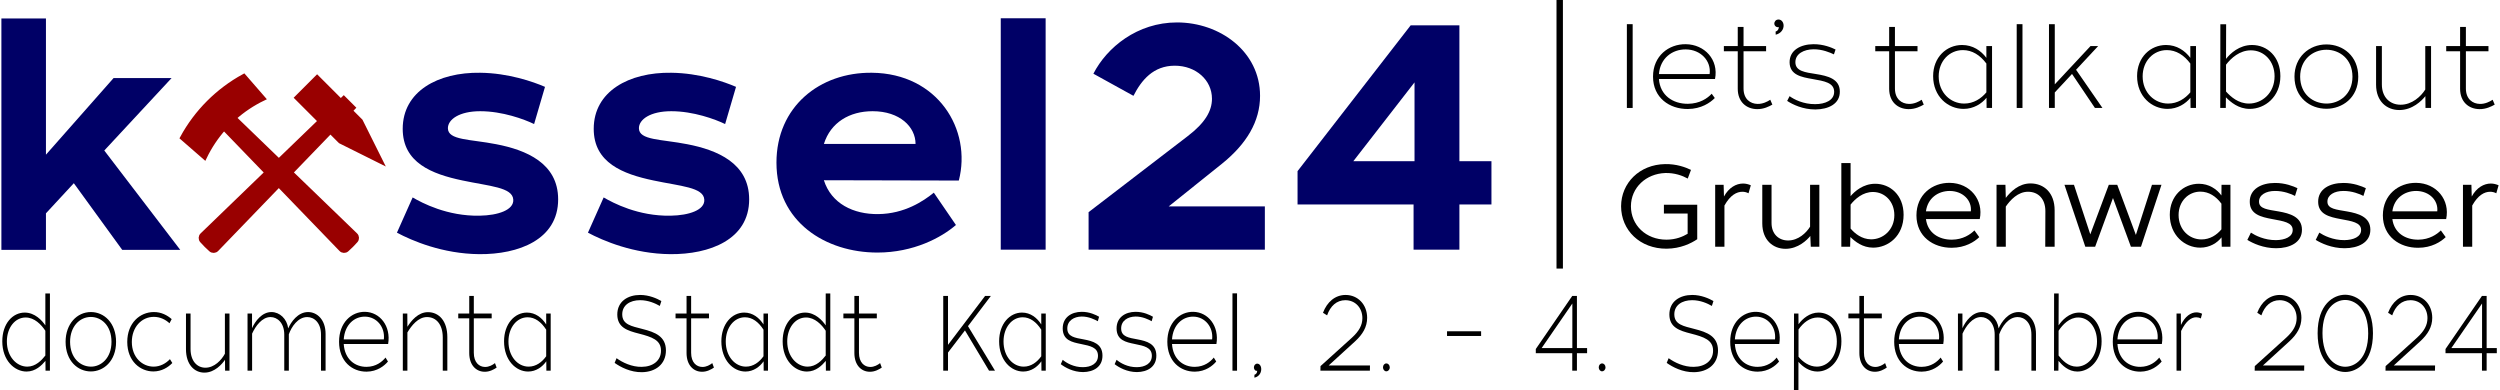 <?xml version="1.0" encoding="UTF-8"?>
<!DOCTYPE svg PUBLIC "-//W3C//DTD SVG 1.0//EN" "http://www.w3.org/TR/2001/REC-SVG-20010904/DTD/svg10.dtd">
<!-- Creator: CorelDRAW -->
<svg xmlns="http://www.w3.org/2000/svg" xml:space="preserve" width="2337px" height="365px" version="1.0" style="shape-rendering:geometricPrecision; text-rendering:geometricPrecision; image-rendering:optimizeQuality; fill-rule:evenodd; clip-rule:evenodd"
viewBox="0 0 2061.17 322.28"
 xmlns:xlink="http://www.w3.org/1999/xlink"
 xmlns:xodm="http://www.corel.com/coreldraw/odm/2003">
 <defs>
  <style type="text/css">
   <![CDATA[
    .str0 {stroke:#990000;stroke-width:3.67;stroke-miterlimit:22.926}
    .fil3 {fill:black;fill-rule:nonzero}
    .fil1 {fill:black;fill-rule:nonzero}
    .fil0 {fill:#000066;fill-rule:nonzero}
    .fil2 {fill:#990000;fill-rule:nonzero}
   ]]>
  </style>
 </defs>
 <g id="Ebene_x0020_1">
  <polygon class="fil0" points="36.77,127.67 36.77,15.24 0,15.24 0,206.23 36.77,206.23 36.77,176.07 59.78,151.21 99.73,206.23 147.61,206.23 84.92,124.23 140.47,64.44 92.59,64.44 "/>
  <path class="fil0" d="M395.25 60.05c-34.91,-0.53 -64.01,15.34 -64.01,46.29 0,28.05 24.07,37.3 49.2,42.59 22.22,4.77 41.53,5.56 42.06,15.88 0.53,8.46 -12.43,12.96 -27.77,13.22 -26.72,0.53 -47.62,-10.58 -55.29,-15.07l-12.96 29.09c12.43,6.62 37.56,17.46 67.98,17.73 32.27,0.26 65.08,-11.91 65.08,-45.24 0,-29.89 -26.46,-40.74 -51.06,-45.5 -21.43,-4.23 -39.94,-3.17 -39.94,-13.22 0,-7.15 9.26,-14.03 26.71,-14.03 18.26,0 36.25,6.62 44.45,10.59l8.99 -30.69c-9.79,-4.23 -30.16,-11.38 -53.44,-11.64z"/>
  <path id="_1" class="fil0" d="M552.92 60.05c-34.92,-0.53 -64.02,15.34 -64.02,46.29 0,28.05 24.07,37.3 49.21,42.59 22.22,4.77 41.53,5.56 42.06,15.88 0.53,8.46 -12.44,12.96 -27.78,13.22 -26.72,0.53 -47.62,-10.58 -55.29,-15.07l-12.96 29.09c12.43,6.62 37.56,17.46 67.99,17.73 32.27,0.26 65.07,-11.91 65.07,-45.24 0,-29.89 -26.45,-40.74 -51.05,-45.5 -21.43,-4.23 -39.95,-3.17 -39.95,-13.22 0,-7.15 9.26,-14.03 26.72,-14.03 18.25,0 36.24,6.62 44.44,10.59l9 -30.69c-9.79,-4.23 -30.16,-11.38 -53.44,-11.64z"/>
  <path id="_2" class="fil0" d="M718.56 60.05c-43.12,-0.53 -78.83,28.04 -78.83,74.16 0,49.11 40.74,74.25 83.33,74.25 29.89,0 52.91,-12.44 64.81,-22.75l-18.25 -26.68c-8.47,6.88 -24.07,17.42 -45.77,17.68 -20.63,0.27 -38.88,-8.68 -44.97,-27.95l111.37 0.26c10.89,-42.15 -17.46,-88.44 -71.69,-88.97zm-39.68 58.77c5.56,-17.77 21.17,-27.03 40.21,-27.03 22.49,0 35.45,12.97 35.45,27.03l-75.66 0z"/>
  <polygon id="_3" class="fil0" points="861.9,206.07 861.9,15.08 824.86,15.08 824.86,206.07 "/>
  <path id="_4" class="fil0" d="M970.36 18.52c-32.8,0 -57.93,20.63 -69.04,42.32l33.06 18.26c6.62,-12.97 16.4,-24.87 34.13,-24.87 17.46,0 30.68,11.9 30.68,27.25 0,10.05 -5.55,19.84 -20.1,30.95l-81.74 62.69 0 30.95 145.49 0 0 -35.71 -79.36 0 43.92 -35.18c20.36,-16.4 31.48,-34.92 31.48,-56.08 0,-36.51 -33.07,-60.58 -68.52,-60.58z"/>
  <path id="_5" class="fil0" d="M1203.42 133.06l0 -112.16 -40.21 0 -93.38 120.36 0 27.52 95.76 0 0 37.29 37.83 0 0 -37.29 26.45 0 0 -35.72 -26.45 0zm-87.56 0l50.52 -65.07 0 65.07 -50.52 0z"/>
  <polygon id="_6" class="fil1" points="1288.86,221.68 1288.86,0 1283.57,0 1283.57,221.68 "/>
  <polygon class="fil1" points="1346.43,89.11 1346.43,19.95 1341.65,19.95 1341.65,89.11 "/>
  <path id="_1_0" class="fil1" d="M1390.28 36.48c-14.05,-0.19 -27.04,9.64 -27.04,26.74 0,17.48 13.57,26.85 28.76,26.75 11.08,-0.09 18.53,-5.25 22.22,-9.07l-2.55 -3.54c-3.43,3.73 -9.83,8.22 -19.67,8.31 -12.33,0.1 -22.93,-6.97 -23.89,-20.44l46.3 0c3.16,-16.05 -8.66,-28.56 -24.13,-28.75zm-22.17 24.64c1.06,-13.08 10.99,-20.44 22.17,-20.34 12.22,0.09 21.11,9.36 19.68,20.34l-41.85 0z"/>
  <path id="_2_1" class="fil1" d="M1437.95 38l0 -15.76 -4.78 0 0 15.76 -11.46 0 0 4.3 11.46 0 0 30.95c0,10.89 7.16,16.72 15.95,16.82 5.45,0.09 9.94,-2.2 12.61,-3.73l-1.72 -4.01c-2.39,1.62 -6.21,3.53 -10.51,3.44 -5.92,-0.1 -11.55,-3.92 -11.55,-12.71l0 -30.76 18.62 0 0 -4.3 -18.62 0z"/>
  <path id="_3_2" class="fil1" d="M1466.51 16.13c-1.91,0.09 -3.25,1.72 -3.16,3.53 0.2,1.91 1.92,3.16 3.73,2.68 -0.09,2.1 -1.15,3.25 -2.67,3.72l0.09 2.58c4.11,-0.95 6.78,-4.3 6.5,-8.02 -0.29,-2.96 -2.3,-4.68 -4.49,-4.49z"/>
  <path id="_4_3" class="fil1" d="M1495.55 36.48c-10.41,0.09 -19.78,4.87 -19.59,15.19 0.29,10.22 9.65,11.94 18.92,13.56 9.93,1.72 17.67,3.06 17.86,10.32 0.19,7.26 -7.45,10.41 -15.66,10.41 -9.56,0.09 -17.39,-3.82 -21.12,-6.59l-2 3.91c4.49,2.97 12.89,7.07 23.31,7.07 10.7,-0.09 20.34,-4.58 20.15,-14.9 -0.09,-10.41 -10.03,-12.8 -19.58,-14.33 -9.17,-1.43 -17,-2.39 -17.1,-9.65 -0.09,-7.16 7.07,-10.69 14.9,-10.79 7.36,-0.1 13.95,2.77 16.91,4.2l1.34 -4.01c-3.06,-1.53 -9.94,-4.49 -18.34,-4.39z"/>
  <path id="_5_4" class="fil1" d="M1562.91 38l0 -15.76 -4.77 0 0 15.76 -11.47 0 0 4.3 11.47 0 0 30.95c0,10.89 7.16,16.72 15.95,16.82 5.45,0.09 9.94,-2.2 12.61,-3.73l-1.72 -4.01c-2.39,1.62 -6.21,3.53 -10.51,3.44 -5.92,-0.1 -11.56,-3.92 -11.56,-12.71l0 -30.76 18.63 0 0 -4.3 -18.63 0z"/>
  <path id="_6_5" class="fil1" d="M1643.06 38l-4.68 0 0 9.75c-4.39,-5.92 -11.18,-10.61 -20.06,-10.61 -12.8,0 -23.88,10.04 -23.88,25.7 0,16.82 12.23,27.04 25.12,27.04 8.31,0 15,-4.3 18.92,-9.18l0.09 8.41 4.49 0 0 -51.11zm-24.07 3.35c7.74,0 14.23,4.2 19.39,11.08l0 23.79c-4.3,5.15 -10.51,9.26 -18.34,9.26 -11.18,0 -21.02,-8.98 -21.02,-22.45 0,-12.7 8.89,-21.68 19.97,-21.68z"/>
  <polygon id="_7" class="fil1" points="1668.18,89.11 1668.18,19.95 1663.41,19.95 1663.41,89.11 "/>
  <polygon id="_8" class="fil1" points="1694.84,69.62 1694.84,19.95 1690.06,19.95 1690.06,89.11 1694.84,89.11 1694.84,76.31 1709.07,61.03 1727.98,89.11 1734.19,89.11 1712.41,57.59 1730.66,38 1724.36,38 "/>
  <path id="_9" class="fil1" d="M1811.4 38l-4.68 0 0 9.75c-4.4,-5.92 -11.18,-10.61 -20.06,-10.61 -12.8,0 -23.88,10.04 -23.88,25.7 0,16.82 12.22,27.04 25.12,27.04 8.31,0 15,-4.3 18.91,-9.18l0.1 8.41 4.49 0 0 -51.11zm-24.07 3.35c7.73,0 14.23,4.2 19.39,11.08l0 23.79c-4.3,5.15 -10.51,9.26 -18.34,9.26 -11.18,0 -21.02,-8.98 -21.02,-22.45 0,-12.7 8.89,-21.68 19.97,-21.68z"/>
  <path id="_10" class="fil1" d="M1836.28 20.05l-4.77 0 -0.1 69.06 4.59 0 0.09 -8.79c3.9,3.92 10.3,9.56 19.67,9.56 12.49,0 25.28,-9.84 25.28,-27.04 0,-15.95 -10.78,-25.7 -23.39,-25.7 -10.59,0 -18.04,7.07 -21.46,11.47l0.09 -28.56zm20.42 21.49c10.98,0 19.56,8.98 19.56,21.4 0,13.66 -10.11,22.54 -21.17,22.54 -8.79,0 -15,-5.63 -18.9,-9.93l0 -22.17c4.19,-5.44 11.25,-11.84 20.51,-11.84z"/>
  <path id="_11" class="fil1" d="M1919.06 36.67c-14.52,0 -26.37,10.7 -26.37,26.55 0,17.39 12.99,26.56 26.37,26.56 12.9,0 26.27,-8.88 26.27,-26.46 0,-16.91 -12.42,-26.65 -26.27,-26.65zm0 4.39c10.6,0 21.49,7.36 21.49,22.26 0,14.71 -11.08,22.26 -21.49,22.16 -11.08,-0.09 -21.59,-7.64 -21.69,-22.16 0,-13.85 10.13,-22.26 21.69,-22.26z"/>
  <path id="_12" class="fil1" d="M2005.42 89.11l0 -51.11 -4.78 0 0 35.92c-3.54,5.64 -10.89,12.52 -20.35,12.52 -8.69,0 -15.47,-6.02 -15.47,-16.72l0 -31.72 -4.78 0 0 31.91c0,13.85 8.88,20.92 19.2,20.92 10.8,0 18.44,-7.64 21.49,-11.46l0.1 9.74 4.59 0z"/>
  <path id="_13" class="fil1" d="M2034.17 38l0 -15.76 -4.78 0 0 15.76 -11.46 0 0 4.3 11.46 0 0 30.95c0,10.89 7.17,16.72 15.96,16.82 5.44,0.09 9.93,-2.2 12.61,-3.73l-1.72 -4.01c-2.39,1.62 -6.21,3.53 -10.51,3.44 -5.92,-0.1 -11.56,-3.92 -11.56,-12.71l0 -30.76 18.63 0 0 -4.3 -18.63 0z"/>
  <path id="_14" class="fil1" d="M1373.18 135.44c-21.11,0.38 -36.21,15.57 -36.3,34.77 0,19.87 15.66,35.16 37.54,35.06 11.56,-0.09 20.25,-4.39 25.31,-7.83l0 -28.47 -27.51 0 0 7.26 19.59 0 0 16.72c-3.83,2.29 -9.65,4.87 -17.49,4.87 -17,0 -29.32,-12.03 -29.32,-27.61 0.09,-15.47 12.51,-26.84 28.37,-27.41 7.64,-0.19 14.04,2.1 18.53,4.58l2.68 -7.16c-4.59,-2.2 -12.04,-4.97 -21.4,-4.78z"/>
  <path id="_15" class="fil1" d="M1437.56 151.49c-5.73,0 -11.75,3.34 -15.76,10.7l-0.29 -9.65 -6.97 0 0 51.11 7.64 0 0 -34.01c4.78,-8.6 10.13,-11.37 14.81,-11.37 1.72,0 3.44,0.39 5.06,1.25l1.91 -6.6c-2,-0.86 -4.1,-1.43 -6.4,-1.43z"/>
  <path id="_16" class="fil1" d="M1500.52 203.65l0 -51.11 -7.65 0 0 34.58c-3.15,5.07 -9.64,11.37 -18.15,11.37 -7.54,0 -13.66,-5.16 -13.66,-14.42l0 -31.53 -7.64 0 0 31.81c0,13.76 8.88,21.02 19.2,21.02 10.41,0 17.77,-7.26 20.44,-10.6l0.39 8.88 7.07 0z"/>
  <path id="_17" class="fil1" d="M1526.31 134.58l-7.64 0 0 69.07 7.26 0 0.19 -8.03c3.82,3.73 10.03,8.79 18.82,8.79 12.32,0 25.12,-9.55 25.12,-27.13 0,-16.43 -11.27,-25.6 -23.41,-25.6 -10.03,0 -17,6.31 -20.34,10.22l0 -27.32zm18.43 23.88c9.75,0 17.68,7.84 17.68,19.11 0,12.04 -9.08,19.97 -19.2,19.97 -7.74,-0.1 -13.38,-4.78 -16.91,-8.89l0 -19.77c3.82,-4.87 10.22,-10.42 18.43,-10.42z"/>
  <path id="_18" class="fil1" d="M1608.17 150.92c-14.52,-0.19 -27.51,9.84 -27.51,26.84 0,17.48 13.95,26.84 29.14,26.75 11.08,0 18.82,-4.97 22.72,-8.79l-4 -5.54c-3.25,3.25 -9.45,7.55 -18.53,7.64 -10.8,0.1 -20.06,-5.63 -21.49,-17l44.4 0c3.34,-15.76 -7.91,-29.71 -24.73,-29.9zm-19.67 23.5c1.43,-10.8 9.93,-16.81 19.67,-16.81 10.9,0.09 18.35,7.83 17.39,16.81l-37.06 0z"/>
  <path id="_19" class="fil1" d="M1674.76 151.4c-9.65,0 -16.53,6.97 -20.35,11.94l-0.29 -10.8 -7.35 0 0 51.11 7.64 0 0 -33.15c3.73,-5.44 10.03,-12.23 18.34,-12.23 8.5,0 14.33,5.93 14.33,15.96l-0.1 29.42 7.74 0 0 -30.09c0,-14.33 -8.69,-22.16 -19.96,-22.16z"/>
  <polygon id="_20" class="fil1" points="1765.99,203.65 1782.9,152.54 1775.06,152.54 1761.78,193.91 1746.4,152.54 1739.43,152.54 1724.15,193.43 1710.68,152.54 1702.84,152.54 1720.04,203.65 1728.16,203.65 1742.87,163.43 1757.68,203.65 "/>
  <path id="_21" class="fil1" d="M1839.83 152.54l-7.36 0 -0.09 8.79c-3.92,-5.35 -10.32,-9.65 -18.63,-9.65 -12.7,0 -23.98,9.94 -23.98,25.6 0,16.82 12.33,27.13 25.13,27.13 7.92,0 14.13,-4.01 17.57,-8.5l0.19 7.74 7.17 0 0 -51.11zm-24.84 5.64c6.98,0 12.9,3.82 17.39,9.93l0 21.21c-3.92,4.68 -9.46,8.31 -16.43,8.31 -10.13,0 -18.92,-8.02 -18.92,-20.16 0,-11.46 8.22,-19.29 17.96,-19.29z"/>
  <path id="_22" class="fil1" d="M1876.51 151.01c-11.17,0 -20.92,5.07 -20.73,15.67 0.1,10.22 9.27,12.42 18.54,14.14 9.26,1.72 16.71,2.77 16.9,8.79 0.19,5.92 -6.49,8.5 -13.75,8.59 -9.56,0.1 -17.29,-3.91 -20.73,-6.2l-2.96 6.01c4.49,2.77 13.18,6.88 23.78,6.88 10.99,0 21.4,-4.49 21.3,-15.38 -0.09,-10.51 -9.93,-13.37 -19.29,-15 -8.6,-1.53 -16.14,-2 -16.14,-8.02 -0.1,-5.64 5.82,-8.88 13.08,-8.88 7.17,-0.1 13.76,2.57 16.62,4.1l2.01 -6.4c-3.25,-1.53 -10.22,-4.39 -18.63,-4.3z"/>
  <path id="_23" class="fil1" d="M1932.97 151.01c-11.18,0 -20.92,5.07 -20.73,15.67 0.09,10.22 9.27,12.42 18.53,14.14 9.27,1.72 16.72,2.77 16.91,8.79 0.19,5.92 -6.5,8.5 -13.76,8.59 -9.55,0.1 -17.29,-3.91 -20.73,-6.2l-2.96 6.01c4.49,2.77 13.19,6.88 23.79,6.88 10.98,0 21.4,-4.49 21.3,-15.38 -0.09,-10.51 -9.93,-13.37 -19.29,-15 -8.6,-1.53 -16.15,-2 -16.15,-8.02 -0.09,-5.64 5.83,-8.88 13.09,-8.88 7.16,-0.1 13.75,2.57 16.62,4.1l2.01 -6.4c-3.25,-1.53 -10.22,-4.39 -18.63,-4.3z"/>
  <path id="_24" class="fil1" d="M1993.15 150.92c-14.52,-0.19 -27.51,9.84 -27.51,26.84 0,17.48 13.95,26.84 29.14,26.75 11.08,0 18.81,-4.97 22.71,-8.79l-3.99 -5.54c-3.25,3.25 -9.46,7.55 -18.53,7.64 -10.8,0.1 -20.06,-5.63 -21.5,-17l44.41 0c3.34,-15.76 -7.92,-29.71 -24.73,-29.9zm-19.68 23.5c1.44,-10.8 9.94,-16.81 19.68,-16.81 10.89,0.09 18.34,7.83 17.39,16.81l-37.07 0z"/>
  <path id="_25" class="fil1" d="M2054.77 151.49c-5.74,0 -11.75,3.34 -15.77,10.7l-0.28 -9.65 -6.97 0 0 51.11 7.64 0 0 -34.01c4.77,-8.6 10.12,-11.37 14.8,-11.37 1.72,0 3.44,0.39 5.07,1.25l1.91 -6.6c-2.01,-0.86 -4.11,-1.43 -6.4,-1.43z"/>
  <path id="Schlaegel_und_Eisen_nach_DIN_21800_x005b_1_x005d_.svg" class="fil2 str0" d="M288.04 91.41l8.47 8.47 16.69 33.46 -33.46 -16.68 -8.18 -8.18 -32.71 33.89 53.45 51.61c1.3,1.26 1.38,3.32 0.18,4.68 -2.31,2.62 -4.78,5.1 -7.4,7.41 -1.36,1.2 -3.43,1.12 -4.68,-0.19l-51.43 -53.26 -51.38 53.26c-1.26,1.31 -3.33,1.39 -4.68,0.19 -2.62,-2.31 -5.1,-4.79 -7.41,-7.4 -1.2,-1.36 -1.12,-3.43 0.19,-4.69l53.4 -51.56 -35.39 -36.63c-6.38,7.18 -11.77,15.25 -15.99,24.02l-18.44 -16.05c11.69,-21.49 29.39,-39.17 50.84,-50.89l16.04 18.44c-8.75,4.21 -16.8,9.6 -23.95,15.97l36.81 35.55 34.07 -32.88 -19.27 -19.27 16.77 -16.78 19.56 19.56 2.44 -2.35 7.83 7.83 -2.37 2.47z"/>
  <path class="fil3" d="M40.06 242.21l-3.78 0 0 26.37c-2.73,-4.06 -8.63,-10.58 -17.02,-10.58 -9.9,0 -18.52,8.99 -18.52,23.72 0,15.87 10.13,24.95 20.03,24.95 7.49,0 12.56,-5.2 15.58,-8.81l0.08 8.11 3.63 0 0 -63.76zm-20.04 19.84c7.33,0 12.93,5.91 16.26,10.94l0 20.46c-3.1,3.96 -8.02,9.17 -14.9,9.17 -8.77,0 -16.86,-8.2 -16.86,-20.81 0,-11.47 6.8,-19.76 15.5,-19.76z"/>
  <path id="_1_6" class="fil3" d="M73.86 257.56c-11.5,0 -20.87,9.87 -20.87,24.51 0,16.05 10.28,24.52 20.87,24.52 10.2,0 20.79,-8.2 20.79,-24.43 0,-15.61 -9.83,-24.6 -20.79,-24.6zm0 4.05c8.39,0 17.01,6.79 17.01,20.55 0,13.58 -8.77,20.55 -17.01,20.46 -8.78,-0.09 -17.09,-7.06 -17.17,-20.46 0,-12.79 8.02,-20.55 17.17,-20.55z"/>
  <path id="_2_7" class="fil3" d="M125.65 257.56c-11.19,0.09 -21.77,8.9 -21.77,24.69 0.07,16.14 10.96,24.34 21.55,24.34 6.88,0 12.25,-3.44 15.65,-6.97l-1.97 -3.18c-3.25,3.44 -7.94,6.18 -13.46,6.18 -9.22,0 -17.99,-7.5 -17.99,-20.37 0,-12.17 8.01,-20.72 18.15,-20.72 5.36,0 9.83,2.38 12.93,5.29l1.81 -3.44c-3.55,-3.09 -8.54,-5.91 -14.9,-5.82z"/>
  <path id="_3_8" class="fil3" d="M188.26 305.97l0 -47.18 -3.78 0 0 33.16c-2.79,5.2 -8.62,11.55 -16.1,11.55 -6.88,0 -12.25,-5.56 -12.25,-15.43l0 -29.28 -3.78 0 0 29.45c0,12.79 7.03,19.32 15.2,19.32 8.54,0 14.59,-7.06 17.01,-10.59l0.07 9 3.63 0z"/>
  <path id="_4_9" class="fil3" d="M253.14 257.56c-8.47,0 -14.14,8.29 -16.41,13.49 -1.05,-7.94 -7.03,-13.49 -13.83,-13.49 -7.87,0 -13.46,7.58 -16.03,13.31l0 -12.08 -3.71 0 0 47.18 3.78 0 0 -30.6c2.8,-6.17 8.17,-13.67 15.2,-13.67 5.75,0 11.34,4.94 11.34,14.46l0 29.81 3.78 0 0 -30.07c2.2,-6.17 7.49,-14.2 15.2,-14.2 5.9,0 11.35,4.94 11.35,14.46l0 29.81 3.78 0 0 -30.34c0,-11.81 -7.04,-18.07 -14.45,-18.07z"/>
  <path id="_5_10" class="fil3" d="M300.1 257.38c-11.11,-0.18 -21.4,8.91 -21.4,24.69 0,16.14 10.74,24.78 22.76,24.69 8.77,-0.09 14.67,-4.85 17.6,-8.37l-2.02 -3.27c-2.72,3.44 -7.79,7.59 -15.58,7.67 -9.75,0.09 -18.15,-6.43 -18.9,-18.87l36.65 0c2.49,-14.81 -6.86,-26.36 -19.11,-26.54zm-17.54 22.75c0.83,-12.08 8.69,-18.87 17.54,-18.78 9.68,0.09 16.71,8.64 15.58,18.78l-33.12 0z"/>
  <path id="_6_11" class="fil3" d="M352.05 257.65c-8.09,0 -13.84,7.14 -16.94,12.08l-0.07 -10.94 -3.71 0 0 47.18 3.78 0 0 -31.57c3.33,-5.56 8.85,-12.7 16.18,-12.7 7.64,0 13.01,6.17 13.01,16.76l0 27.51 3.78 0 0 -27.78c0,-13.14 -6.8,-20.54 -16.03,-20.54z"/>
  <path id="_7_12" class="fil3" d="M389.93 258.79l0 -14.55 -3.78 0 0 14.55 -9.07 0 0 3.97 9.07 0 0 28.57c0,10.05 5.67,15.43 12.63,15.52 4.31,0.09 7.87,-2.03 9.98,-3.44l-1.36 -3.7c-1.89,1.5 -4.91,3.26 -8.32,3.17 -4.68,-0.09 -9.15,-3.61 -9.15,-11.73l0 -28.39 14.75 0 0 -3.97 -14.75 0z"/>
  <path id="_8_13" class="fil3" d="M453.38 258.79l-3.71 0 0 9c-3.48,-5.47 -8.85,-9.79 -15.88,-9.79 -10.13,0 -18.9,9.26 -18.9,23.72 0,15.52 9.68,24.95 19.89,24.95 6.57,0 11.87,-3.96 14.97,-8.46l0.07 7.76 3.56 0 0 -47.18zm-19.06 3.09c6.13,0 11.27,3.88 15.35,10.23l0 21.95c-3.4,4.77 -8.32,8.56 -14.52,8.56 -8.84,0 -16.63,-8.29 -16.63,-20.72 0,-11.73 7.03,-20.02 15.8,-20.02z"/>
  <path id="_9_14" class="fil3" d="M527.18 243.45c-9.98,0 -18.91,5.2 -18.83,16.31 0.15,10.5 8.17,13.14 17.92,15.61 10.51,2.73 18.22,5.2 18.15,14.11 0,8.02 -6.43,13.23 -15.88,13.31 -8.09,0.18 -15.96,-3.61 -20.8,-7.14l-1.58 3.88c4.69,3.35 13.08,7.85 22.61,7.67 11.11,-0.17 19.73,-6.52 19.73,-17.99 -0.07,-11.46 -8.62,-14.99 -19.58,-17.72 -8.7,-2.29 -16.41,-3.53 -16.49,-11.9 -0.07,-7.68 6.35,-11.82 14.75,-11.82 6.73,0 12.63,2.65 16.26,4.76l1.28 -4.06c-3.55,-2.02 -9.98,-5.02 -17.54,-5.02z"/>
  <path id="_10_15" class="fil3" d="M569.3 258.79l0 -14.55 -3.78 0 0 14.55 -9.08 0 0 3.97 9.08 0 0 28.57c0,10.05 5.67,15.43 12.62,15.52 4.31,0.09 7.87,-2.03 9.98,-3.44l-1.36 -3.7c-1.89,1.5 -4.91,3.26 -8.31,3.17 -4.69,-0.09 -9.15,-3.61 -9.15,-11.73l0 -28.39 14.74 0 0 -3.97 -14.74 0z"/>
  <path id="_11_16" class="fil3" d="M632.74 258.79l-3.71 0 0 9c-3.48,-5.47 -8.84,-9.79 -15.88,-9.79 -10.13,0 -18.9,9.26 -18.9,23.72 0,15.52 9.68,24.95 19.89,24.95 6.58,0 11.87,-3.96 14.97,-8.46l0.07 7.76 3.56 0 0 -47.18zm-19.06 3.09c6.13,0 11.27,3.88 15.35,10.23l0 21.95c-3.4,4.77 -8.31,8.56 -14.51,8.56 -8.85,0 -16.64,-8.29 -16.64,-20.72 0,-11.73 7.03,-20.02 15.8,-20.02z"/>
  <path id="_12_17" class="fil3" d="M684.16 242.21l-3.78 0 0 26.37c-2.73,-4.06 -8.62,-10.58 -17.02,-10.58 -9.9,0 -18.52,8.99 -18.52,23.72 0,15.87 10.13,24.95 20.04,24.95 7.48,0 12.55,-5.2 15.57,-8.81l0.08 8.11 3.63 0 0 -63.76zm-20.04 19.84c7.33,0 12.93,5.91 16.26,10.94l0 20.46c-3.1,3.96 -8.02,9.17 -14.9,9.17 -8.77,0 -16.86,-8.2 -16.86,-20.81 0,-11.47 6.8,-19.76 15.5,-19.76z"/>
  <path id="_13_18" class="fil3" d="M707.83 258.79l0 -14.55 -3.79 0 0 14.55 -9.07 0 0 3.97 9.07 0 0 28.57c0,10.05 5.68,15.43 12.63,15.52 4.31,0.09 7.87,-2.03 9.98,-3.44l-1.36 -3.7c-1.89,1.5 -4.91,3.26 -8.31,3.17 -4.69,-0.09 -9.15,-3.61 -9.15,-11.73l0 -28.39 14.74 0 0 -3.97 -14.74 0z"/>
  <polygon id="_14_19" class="fil3" points="797.81,269.2 816.71,244.24 811.95,244.24 781.32,284.63 781.32,244.24 777.39,244.24 777.39,305.97 781.32,305.97 781.32,290.98 795.31,272.72 815.2,305.97 820.12,305.97 "/>
  <path id="_15_20" class="fil3" d="M862.01 258.79l-3.71 0 0 9c-3.48,-5.47 -8.85,-9.79 -15.88,-9.79 -10.13,0 -18.9,9.26 -18.9,23.72 0,15.52 9.68,24.95 19.89,24.95 6.57,0 11.87,-3.96 14.97,-8.46l0.07 7.76 3.56 0 0 -47.18zm-19.06 3.09c6.13,0 11.27,3.88 15.35,10.23l0 21.95c-3.4,4.77 -8.32,8.56 -14.52,8.56 -8.84,0 -16.63,-8.29 -16.63,-20.72 0,-11.73 7.03,-20.02 15.8,-20.02z"/>
  <path id="_16_21" class="fil3" d="M891.5 257.38c-8.24,0.09 -15.65,4.5 -15.5,14.02 0.22,9.44 7.63,11.02 14.97,12.52 7.86,1.59 13.99,2.83 14.14,9.53 0.15,6.7 -5.9,9.61 -12.4,9.61 -7.56,0.09 -13.77,-3.53 -16.71,-6.09l-1.59 3.62c3.55,2.73 10.21,6.52 18.45,6.52 8.47,-0.08 16.1,-4.23 15.95,-13.75 -0.07,-9.61 -7.94,-11.82 -15.5,-13.23 -7.26,-1.32 -13.46,-2.2 -13.53,-8.9 -0.08,-6.62 5.59,-9.88 11.79,-9.97 5.83,-0.09 11.04,2.56 13.39,3.88l1.06 -3.7c-2.42,-1.41 -7.87,-4.15 -14.52,-4.06z"/>
  <path id="_17_22" class="fil3" d="M935.96 257.38c-8.24,0.09 -15.65,4.5 -15.5,14.02 0.23,9.44 7.64,11.02 14.97,12.52 7.86,1.59 13.99,2.83 14.14,9.53 0.15,6.7 -5.9,9.61 -12.4,9.61 -7.56,0.09 -13.76,-3.53 -16.71,-6.09l-1.59 3.62c3.55,2.73 10.21,6.52 18.45,6.52 8.47,-0.08 16.11,-4.23 15.96,-13.75 -0.08,-9.61 -7.94,-11.82 -15.5,-13.23 -7.26,-1.32 -13.47,-2.2 -13.54,-8.9 -0.08,-6.62 5.59,-9.88 11.8,-9.97 5.82,-0.09 11.04,2.56 13.38,3.88l1.06 -3.7c-2.42,-1.41 -7.87,-4.15 -14.52,-4.06z"/>
  <path id="_18_23" class="fil3" d="M983.75 257.38c-11.12,-0.18 -21.4,8.91 -21.4,24.69 0,16.14 10.74,24.78 22.76,24.69 8.77,-0.09 14.67,-4.85 17.59,-8.37l-2.01 -3.27c-2.72,3.44 -7.79,7.59 -15.58,7.67 -9.75,0.09 -18.15,-6.43 -18.9,-18.87l36.65 0c2.49,-14.81 -6.86,-26.36 -19.11,-26.54zm-17.54 22.75c0.83,-12.08 8.69,-18.87 17.54,-18.78 9.68,0.09 16.71,8.64 15.58,18.78l-33.12 0z"/>
  <polygon id="_19_24" class="fil3" points="1019.89,305.97 1019.89,242.13 1016.11,242.13 1016.11,305.97 "/>
  <path id="_20_25" class="fil3" d="M1036.53 300.15c-1.51,0 -2.72,1.41 -2.72,3.08 0,1.86 1.21,3.09 2.72,2.83 -0.08,1.94 -0.98,2.82 -2.27,3.26l-0.07 2.38c3.25,-0.53 5.67,-3.44 5.67,-6.97 0,-2.82 -1.52,-4.58 -3.33,-4.58z"/>
  <path id="_21_26" class="fil3" d="M1109.5 243.45c-8.62,0 -15.28,5.73 -18.68,14.72l3.4 2.12c2.65,-7.67 7.87,-12.52 15.05,-12.52 8.32,0 14.07,6.44 14.07,14.81 0,5.74 -2.65,10.67 -8.62,16.14l-25.94 23.46 -0.08 3.79 40.84 0 0.07 -4.32 -34.1 0 21.93 -20.02c6.2,-5.73 9.83,-11.81 9.83,-19.31 0,-10.94 -7.64,-18.87 -17.77,-18.87z"/>
  <path id="_22_27" class="fil3" d="M1143.15 299.97c-1.59,0 -2.8,1.41 -2.8,3.26 0,1.86 1.29,3.27 2.8,3.27 1.36,0 2.8,-1.33 2.8,-3.27 0,-1.85 -1.29,-3.26 -2.8,-3.26z"/>
  <path id="_23_28" class="fil3" d="M1300.43 287.27l0 -43.03 -3.86 0 -30.09 43.83 0 3.44 30.09 0 0 14.46 3.86 0 0 -14.46 8.39 0 0 -4.24 -8.39 0zm-29.11 0l25.33 -36.77 0 36.77 -25.33 0z"/>
  <path id="_24_29" class="fil3" d="M1321.22 299.97c-1.58,0 -2.79,1.41 -2.79,3.26 0,1.86 1.28,3.27 2.79,3.27 1.37,0 2.8,-1.33 2.8,-3.27 0,-1.85 -1.28,-3.26 -2.8,-3.26z"/>
  <path id="_25_30" class="fil3" d="M1880.63 243.45c-8.62,0 -15.27,5.73 -18.67,14.72l3.4 2.12c2.65,-7.67 7.86,-12.52 15.05,-12.52 8.32,0 14.06,6.44 14.06,14.81 0,5.74 -2.64,10.67 -8.62,16.14l-25.93 23.46 -0.08 3.79 40.83 0 0.08 -4.32 -34.1 0 21.92 -20.02c6.21,-5.73 9.83,-11.81 9.83,-19.31 0,-10.94 -7.63,-18.87 -17.77,-18.87z"/>
  <path id="_26" class="fil3" d="M1934.55 243.27c-9.76,0 -22.76,8.03 -22.76,31.75 0,23.72 13,32.01 22.76,32.01 9.83,0 22.91,-8.2 22.91,-31.92 0,-23.73 -13.08,-31.75 -22.91,-31.84zm0 4.32c7.86,0 18.98,6.62 18.98,27.6 0,20.99 -11.04,27.52 -18.98,27.52 -7.79,0 -18.75,-6.79 -18.75,-27.78 0,-20.99 10.96,-27.34 18.75,-27.34z"/>
  <path id="_27" class="fil3" d="M1988.61 243.45c-8.62,0 -15.27,5.73 -18.67,14.72l3.4 2.12c2.65,-7.67 7.86,-12.52 15.05,-12.52 8.32,0 14.06,6.44 14.06,14.81 0,5.74 -2.64,10.67 -8.62,16.14l-25.93 23.46 -0.08 3.79 40.83 0 0.08 -4.32 -34.1 0 21.92 -20.02c6.21,-5.73 9.84,-11.81 9.84,-19.31 0,-10.94 -7.64,-18.87 -17.78,-18.87z"/>
  <polygon id="_28" class="fil3" points="1221.34,277.31 1221.34,273.43 1193.21,273.43 1193.21,277.31 "/>
  <path id="_29" class="fil3" d="M1395.55 243.45c-9.98,0 -18.9,5.2 -18.82,16.31 0.15,10.5 8.16,13.14 17.92,15.61 10.51,2.73 18.22,5.2 18.15,14.11 0,8.02 -6.43,13.23 -15.88,13.31 -8.1,0.18 -15.96,-3.61 -20.8,-7.14l-1.59 3.88c4.69,3.35 13.09,7.85 22.61,7.67 11.12,-0.17 19.74,-6.52 19.74,-17.99 -0.08,-11.46 -8.62,-14.99 -19.59,-17.72 -8.69,-2.29 -16.4,-3.53 -16.48,-11.9 -0.08,-7.68 6.35,-11.82 14.74,-11.82 6.73,0 12.63,2.65 16.26,4.76l1.29 -4.06c-3.56,-2.02 -9.98,-5.02 -17.55,-5.02z"/>
  <path id="_30" class="fil3" d="M1448.34 257.38c-11.12,-0.18 -21.4,8.91 -21.4,24.69 0,16.14 10.73,24.78 22.76,24.69 8.77,-0.09 14.67,-4.85 17.59,-8.37l-2.02 -3.27c-2.72,3.44 -7.79,7.59 -15.57,7.67 -9.76,0.09 -18.15,-6.43 -18.91,-18.87l36.65 0c2.5,-14.81 -6.85,-26.36 -19.1,-26.54zm-17.55 22.75c0.83,-12.08 8.7,-18.87 17.55,-18.78 9.67,0.09 16.71,8.64 15.57,18.78l-33.12 0z"/>
  <path id="_31" class="fil3" d="M1483.26 258.79l-3.64 0 -0.08 63.49 3.72 0 0 -23.63c3.55,4.14 9.07,8.02 15.66,8.02 9.91,0 19.81,-8.81 19.81,-24.95 0,-15.26 -8.84,-23.72 -18.9,-23.72 -7.27,0 -13.17,5.02 -16.5,9.61l-0.07 -8.82zm15.89 3.26c8.62,0 15.8,7.5 15.8,19.85 0,12.69 -7.56,20.72 -16.48,20.72 -6.29,0 -11.66,-3.97 -15.14,-8.12l0 -22.57c3.93,-5.64 9.38,-9.88 15.82,-9.88z"/>
  <path id="_32" class="fil3" d="M1537.34 258.79l0 -14.55 -3.79 0 0 14.55 -9.07 0 0 3.97 9.07 0 0 28.57c0,10.05 5.68,15.43 12.63,15.52 4.31,0.09 7.87,-2.03 9.98,-3.44l-1.36 -3.7c-1.89,1.5 -4.91,3.26 -8.32,3.17 -4.68,-0.09 -9.14,-3.61 -9.14,-11.73l0 -28.39 14.74 0 0 -3.97 -14.74 0z"/>
  <path id="_33" class="fil3" d="M1583.69 257.38c-11.12,-0.18 -21.4,8.91 -21.4,24.69 0,16.14 10.74,24.78 22.76,24.69 8.77,-0.09 14.67,-4.85 17.59,-8.37l-2.01 -3.27c-2.73,3.44 -7.79,7.59 -15.58,7.67 -9.76,0.09 -18.15,-6.43 -18.9,-18.87l36.64 0c2.5,-14.81 -6.85,-26.36 -19.1,-26.54zm-17.54 22.75c0.83,-12.08 8.69,-18.87 17.54,-18.78 9.68,0.09 16.71,8.64 15.58,18.78l-33.12 0z"/>
  <path id="_34" class="fil3" d="M1664.9 257.56c-8.47,0 -14.14,8.29 -16.41,13.49 -1.06,-7.94 -7.03,-13.49 -13.84,-13.49 -7.86,0 -13.46,7.58 -16.03,13.31l0 -12.08 -3.7 0 0 47.18 3.78 0 0 -30.6c2.8,-6.17 8.16,-13.67 15.2,-13.67 5.74,0 11.34,4.94 11.34,14.46l0 29.81 3.78 0 0 -30.07c2.19,-6.17 7.49,-14.2 15.2,-14.2 5.9,0 11.34,4.94 11.34,14.46l0 29.81 3.78 0 0 -30.34c0,-11.81 -7.03,-18.07 -14.44,-18.07z"/>
  <path id="_35" class="fil3" d="M1698.06 242.21l-3.78 0 -0.08 63.76 3.63 0 0.08 -8.11c3.09,3.61 8.15,8.81 15.56,8.81 9.89,0 20.02,-9.08 20.02,-24.95 0,-14.73 -8.54,-23.72 -18.52,-23.72 -8.38,0 -14.28,6.52 -16.99,10.58l0.08 -26.37zm16.16 19.84c8.69,0 15.48,8.29 15.48,19.76 0,12.61 -8,20.81 -16.76,20.81 -6.95,0 -11.87,-5.21 -14.96,-9.17l0 -20.46c3.32,-5.03 8.91,-10.94 16.24,-10.94z"/>
  <path id="_36" class="fil3" d="M1764.11 257.38c-11.12,-0.18 -21.4,8.91 -21.4,24.69 0,16.14 10.74,24.78 22.76,24.69 8.77,-0.09 14.67,-4.85 17.6,-8.37l-2.02 -3.27c-2.72,3.44 -7.79,7.59 -15.58,7.67 -9.75,0.09 -18.15,-6.43 -18.9,-18.87l36.65 0c2.49,-14.81 -6.86,-26.36 -19.11,-26.54zm-17.54 22.75c0.83,-12.08 8.69,-18.87 17.54,-18.78 9.68,0.09 16.71,8.64 15.58,18.78l-33.12 0z"/>
  <path id="_37" class="fil3" d="M1811.75 257.82c-4.54,0 -9.38,3.18 -12.78,10.41l-0.08 -9.44 -3.55 0 0 47.18 3.78 0 0 -32.8c4.08,-8.38 8.47,-11.29 12.4,-11.29 1.29,0 2.57,0.26 3.86,0.97l1.06 -3.88c-1.44,-0.71 -3.03,-1.15 -4.69,-1.15z"/>
  <path id="_38" class="fil3" d="M2051.3 287.27l0 -43.03 -3.86 0 -30.09 43.83 0 3.44 30.09 0 0 14.46 3.86 0 0 -14.46 8.39 0 0 -4.24 -8.39 0zm-29.11 0l25.33 -36.77 0 36.77 -25.33 0z"/>
 </g>
</svg>
